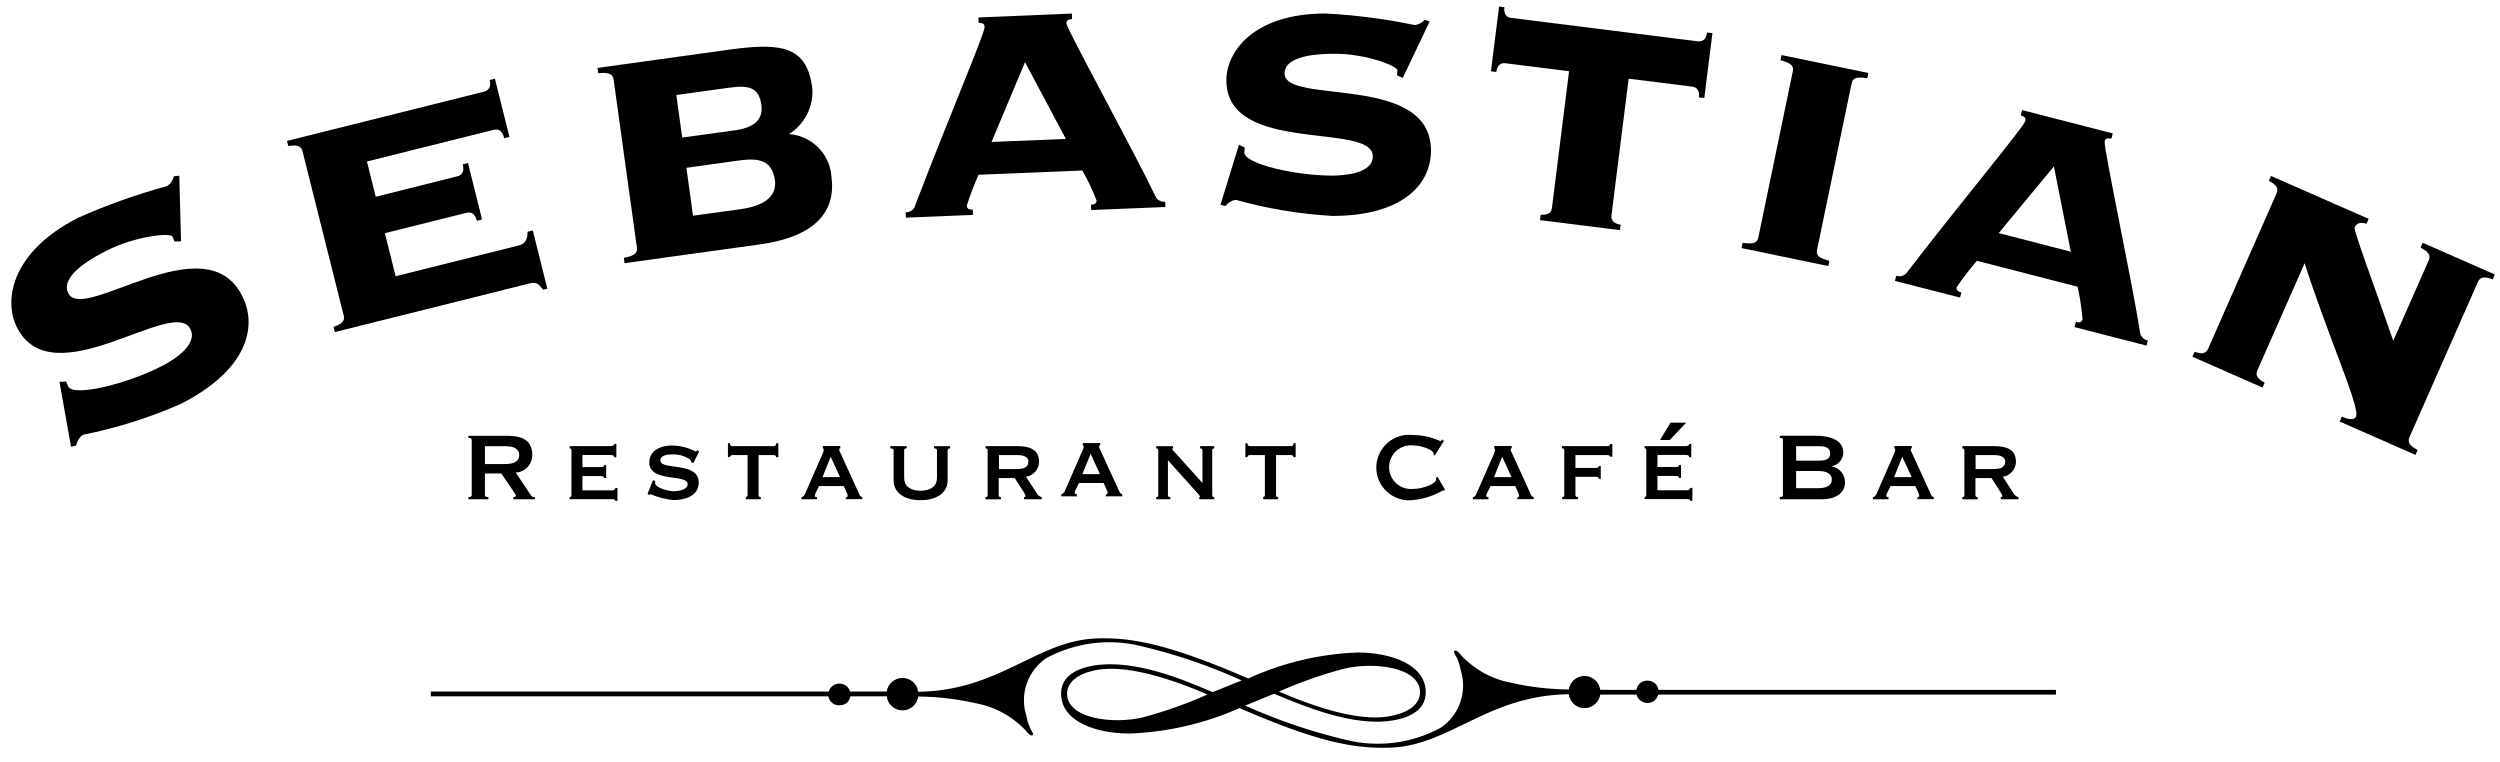 <svg width="151" height="46" viewBox="0 0 151 46" fill="none" xmlns="http://www.w3.org/2000/svg">
<path d="M28.291 26.449C28.428 26.449 28.492 26.489 28.492 26.577V29.898C28.492 29.983 28.428 30.025 28.291 30.025V30.154H29.498V30.025C29.336 30.025 29.289 29.984 29.289 29.898V28.598H30.283L31.051 29.737C31.121 29.837 31.162 29.899 31.162 29.947C31.162 29.995 31.092 30.026 31.007 30.026V30.155H32.313V30.026C32.267 30.032 32.221 30.026 32.179 30.009C32.137 29.991 32.1 29.963 32.073 29.926L31.149 28.542C31.423 28.529 31.682 28.408 31.869 28.207C32.056 28.005 32.156 27.738 32.149 27.463C32.149 26.627 31.566 26.323 30.674 26.323H28.29L28.291 26.449ZM29.291 26.949H30.499C31.165 26.949 31.359 27.182 31.359 27.49C31.359 27.798 31.166 28.029 30.499 28.029H29.291V26.949Z" fill="black"/>
<path d="M37.23 26.815H37.101C37.101 26.888 37.03 26.946 36.881 26.946H34.41V27.077C34.438 27.078 34.465 27.09 34.484 27.111C34.504 27.131 34.515 27.159 34.515 27.187V29.921C34.515 29.934 34.512 29.948 34.507 29.96C34.501 29.973 34.493 29.984 34.483 29.994C34.474 30.003 34.462 30.01 34.449 30.015C34.437 30.02 34.423 30.022 34.41 30.021V30.15H36.968C37.083 30.15 37.168 30.167 37.168 30.257H37.294V29.474H37.168C37.168 29.559 37.086 29.618 36.968 29.618H35.18V28.753H36.203C36.385 28.753 36.503 28.766 36.474 28.871H36.612V28.094H36.489C36.489 28.203 36.419 28.211 36.257 28.211H35.18V27.484H36.88C37.029 27.484 37.099 27.519 37.099 27.618H37.226L37.23 26.815Z" fill="black"/>
<path d="M39.114 29.822L39.215 29.898C39.224 29.884 39.236 29.872 39.25 29.864C39.265 29.855 39.281 29.85 39.297 29.849C39.737 30.038 40.204 30.158 40.681 30.204C41.316 30.204 42.203 29.992 42.203 29.145C42.203 27.851 39.885 28.435 39.885 27.81C39.885 27.541 40.215 27.446 40.584 27.446C40.969 27.425 41.35 27.53 41.669 27.746C41.694 27.768 41.713 27.795 41.727 27.824C41.741 27.854 41.748 27.886 41.749 27.919L41.879 27.966L42.222 27.28L42.147 27.2C42.09 27.229 42.074 27.259 41.995 27.259C41.57 27.043 41.103 26.923 40.627 26.908C39.749 26.908 39.218 27.308 39.218 27.93C39.218 29.173 41.532 28.603 41.532 29.238C41.532 29.61 40.932 29.669 40.678 29.669C40.398 29.669 39.569 29.469 39.569 29.176C39.569 29.134 39.569 29.076 39.569 29.044L39.437 29.008L39.114 29.822Z" fill="black"/>
<path d="M45.048 30.154H45.949V30.025C45.877 30.025 45.819 29.993 45.819 29.925V27.487H46.727C46.797 27.487 46.882 27.522 46.882 27.611H47.011V26.774H46.882C46.882 26.913 46.797 26.947 46.727 26.947H44.247C44.224 26.948 44.202 26.944 44.181 26.936C44.161 26.927 44.142 26.914 44.127 26.898C44.112 26.881 44.101 26.861 44.094 26.84C44.088 26.819 44.086 26.796 44.09 26.774H43.967V27.611H44.09C44.09 27.522 44.179 27.487 44.247 27.487H45.154V29.917C45.154 29.944 45.143 29.969 45.124 29.988C45.105 30.006 45.08 30.017 45.053 30.017L45.048 30.154Z" fill="black"/>
<path d="M49.344 30.154V30.025C49.259 30.025 49.214 30.016 49.214 29.94C49.223 29.873 49.244 29.808 49.277 29.749L49.47 29.359H50.964L51.151 29.773C51.178 29.827 51.194 29.886 51.198 29.947C51.196 29.975 51.182 30.001 51.161 30.02C51.14 30.039 51.113 30.048 51.085 30.047V30.147H52.079V30.018C52.041 30.012 52.005 29.995 51.975 29.971C51.946 29.946 51.923 29.913 51.911 29.877L50.784 27.401C50.736 27.323 50.703 27.239 50.684 27.15C50.684 27.089 50.726 27.089 50.753 27.071V26.939H49.7V27.082C49.731 27.099 49.756 27.105 49.756 27.161C49.744 27.262 49.713 27.36 49.666 27.45L48.626 29.822C48.592 29.902 48.526 30.022 48.409 30.029V30.158L49.344 30.154ZM50.174 27.586L50.738 28.82H49.678L50.174 27.586Z" fill="black"/>
<path d="M53.775 26.946V27.082C53.928 27.082 53.974 27.122 53.974 27.192V29.042C53.974 29.642 54.481 30.21 55.602 30.21C56.724 30.21 57.237 29.64 57.237 29.042V27.192C57.237 27.122 57.288 27.082 57.388 27.082V26.95H56.419V27.082C56.536 27.082 56.593 27.122 56.593 27.192V28.867C56.593 29.331 56.261 29.639 55.602 29.639C54.944 29.639 54.611 29.331 54.611 28.867V27.187C54.611 27.117 54.663 27.077 54.767 27.077V26.945L53.775 26.946Z" fill="black"/>
<path d="M59.526 26.946V27.082C59.602 27.082 59.654 27.122 59.654 27.192V29.925C59.654 29.997 59.602 30.03 59.526 30.03V30.159H60.455V30.03C60.398 30.03 60.322 29.997 60.322 29.925V28.875H61.291L61.843 29.737C61.895 29.801 61.929 29.878 61.944 29.959C61.944 30.015 61.895 30.025 61.849 30.025V30.154H62.919V30.025C62.81 30 62.715 29.935 62.654 29.843L61.971 28.797C62.188 28.763 62.386 28.655 62.53 28.49C62.674 28.326 62.756 28.116 62.761 27.897C62.761 27.202 62.276 26.947 61.447 26.947L59.526 26.946ZM60.337 27.487H61.438C61.907 27.487 62.117 27.642 62.117 27.878C62.117 28.178 61.901 28.33 61.438 28.33H60.337V27.487Z" fill="black"/>
<path d="M70.691 30.154V30.025C70.601 30.025 70.542 29.993 70.542 29.925V27.795L72.271 29.725C72.357 29.802 72.43 29.892 72.487 29.993C72.487 30.02 72.467 30.025 72.439 30.025V30.154H73.339V30.025C73.27 30.025 73.218 29.993 73.218 29.925V27.188C73.218 27.173 73.221 27.157 73.227 27.143C73.233 27.129 73.242 27.116 73.254 27.106C73.265 27.096 73.278 27.088 73.293 27.083C73.308 27.078 73.323 27.076 73.339 27.078V26.948H72.49V27.082C72.576 27.082 72.629 27.123 72.629 27.192V29.173L70.955 27.316C70.862 27.206 70.802 27.156 70.802 27.123C70.802 27.09 70.802 27.088 70.852 27.082V26.952H69.836V27.082C69.851 27.081 69.867 27.082 69.881 27.087C69.896 27.092 69.91 27.1 69.921 27.11C69.933 27.12 69.942 27.133 69.948 27.147C69.955 27.161 69.958 27.177 69.959 27.192V29.925C69.959 29.997 69.903 30.025 69.836 30.025V30.154H70.691Z" fill="black"/>
<path d="M76.298 30.154H77.198V30.025C77.123 30.025 77.072 29.993 77.072 29.925V27.487H77.978C78.052 27.487 78.13 27.522 78.13 27.611H78.258V26.774H78.13C78.13 26.913 78.052 26.947 77.978 26.947H75.498C75.427 26.947 75.346 26.912 75.346 26.774H75.221V27.611H75.346C75.346 27.522 75.427 27.487 75.498 27.487H76.398V29.917C76.398 29.944 76.387 29.969 76.368 29.988C76.35 30.006 76.324 30.017 76.298 30.017V30.154Z" fill="black"/>
<path d="M86.82 28.797L86.721 28.862C86.737 28.887 86.747 28.917 86.748 28.947C86.748 29.219 85.948 29.53 85.362 29.53C85.177 29.55 84.991 29.53 84.815 29.473C84.638 29.416 84.476 29.323 84.338 29.199C84.2 29.075 84.09 28.924 84.014 28.754C83.939 28.585 83.9 28.402 83.9 28.216C83.9 28.031 83.939 27.848 84.014 27.679C84.09 27.509 84.2 27.358 84.338 27.234C84.476 27.11 84.638 27.017 84.815 26.96C84.991 26.902 85.177 26.883 85.362 26.903C85.819 26.903 86.537 27.15 86.583 27.368C86.588 27.399 86.591 27.43 86.594 27.461L86.662 27.518L87.211 26.63L87.102 26.54C87.082 26.577 87.047 26.64 87.001 26.64C86.956 26.64 86.794 26.54 86.507 26.456C86.135 26.339 85.748 26.278 85.359 26.277C85.08 26.241 84.796 26.265 84.528 26.348C84.259 26.43 84.011 26.569 83.8 26.755C83.589 26.94 83.42 27.169 83.304 27.425C83.188 27.681 83.128 27.959 83.128 28.24C83.128 28.521 83.188 28.799 83.304 29.055C83.42 29.311 83.589 29.54 83.8 29.726C84.011 29.911 84.259 30.05 84.528 30.132C84.796 30.215 85.08 30.239 85.359 30.203C85.987 30.14 86.595 29.943 87.141 29.626C87.165 29.626 87.19 29.634 87.221 29.634L87.278 29.572L86.82 28.797Z" fill="black"/>
<path d="M89.903 30.154V30.025C89.816 30.025 89.769 30.016 89.769 29.94C89.778 29.872 89.8 29.807 89.835 29.749L90.028 29.359H91.522L91.704 29.773C91.734 29.826 91.752 29.886 91.755 29.947C91.753 29.974 91.74 30 91.72 30.019C91.699 30.037 91.672 30.047 91.644 30.047V30.147H92.635V30.018C92.597 30.012 92.561 29.995 92.532 29.97C92.502 29.946 92.48 29.913 92.468 29.877L91.338 27.401C91.292 27.323 91.258 27.238 91.237 27.15C91.237 27.089 91.275 27.089 91.305 27.071V26.939H90.252V27.082C90.279 27.099 90.3 27.105 90.3 27.161C90.292 27.262 90.263 27.36 90.216 27.45L89.177 29.822C89.145 29.902 89.076 30.022 88.963 30.029V30.158L89.903 30.154ZM90.733 27.586L91.296 28.82H90.24L90.733 27.586Z" fill="black"/>
<path d="M97.385 26.815H97.257C97.257 26.888 97.204 26.946 97.046 26.946H94.338V27.077C94.439 27.077 94.481 27.118 94.481 27.187V29.921C94.481 29.993 94.434 30.021 94.353 30.021V30.15H95.314V30.021C95.231 30.021 95.156 29.989 95.156 29.921V28.798H96.379C96.531 28.798 96.553 28.833 96.567 28.92H96.686V28.147H96.567C96.553 28.232 96.531 28.263 96.379 28.263H95.156V27.487H97.046C97.204 27.487 97.257 27.541 97.257 27.587H97.385V26.815Z" fill="black"/>
<path d="M100.899 25.53L100.264 26.577H100.852L101.845 25.53H100.899ZM102.155 26.815H102.031C102.031 26.888 101.963 26.946 101.815 26.946H99.336V27.072C99.35 27.072 99.364 27.075 99.376 27.081C99.389 27.086 99.401 27.094 99.41 27.105C99.419 27.115 99.427 27.127 99.431 27.141C99.435 27.154 99.437 27.168 99.436 27.182V29.916C99.436 29.929 99.433 29.942 99.428 29.954C99.423 29.966 99.416 29.977 99.406 29.987C99.397 29.996 99.386 30.003 99.374 30.008C99.362 30.013 99.349 30.016 99.336 30.016V30.145H101.902C102.007 30.145 102.092 30.162 102.092 30.252H102.22V29.469H102.087C102.087 29.554 102.002 29.613 101.897 29.613H100.11V28.748H101.128C101.304 28.748 101.428 28.761 101.402 28.866H101.535V28.089H101.415C101.415 28.198 101.342 28.206 101.182 28.206H100.111V27.479H101.811C101.959 27.479 102.027 27.514 102.027 27.613H102.151L102.155 26.815Z" fill="black"/>
<path d="M107.5 26.319V26.449C107.629 26.449 107.689 26.489 107.689 26.577V29.898C107.689 29.983 107.629 30.025 107.5 30.025V30.154H110.056C110.936 30.154 111.438 29.726 111.438 29.137C111.441 28.91 111.365 28.689 111.222 28.512C111.079 28.336 110.878 28.216 110.655 28.173V28.158C110.844 28.117 111.013 28.015 111.136 27.867C111.26 27.719 111.33 27.534 111.336 27.342C111.336 26.578 110.536 26.32 109.677 26.32L107.5 26.319ZM108.486 28.449H109.818C110.392 28.449 110.641 28.649 110.641 28.967C110.641 29.285 110.392 29.486 109.818 29.486H108.486V28.449ZM108.486 26.949H109.818C110.24 26.949 110.542 27.023 110.542 27.389C110.542 27.755 110.242 27.825 109.818 27.825H108.486V26.949Z" fill="black"/>
<path d="M114.065 30.154V30.025C113.984 30.025 113.934 30.016 113.934 29.94C113.942 29.873 113.964 29.808 113.996 29.749L114.19 29.359H115.685L115.872 29.773C115.901 29.827 115.917 29.886 115.921 29.947C115.918 29.974 115.905 30 115.885 30.018C115.865 30.037 115.838 30.047 115.811 30.047V30.147H116.801V30.018C116.763 30.012 116.727 29.995 116.698 29.97C116.668 29.946 116.646 29.913 116.634 29.877L115.5 27.401C115.454 27.323 115.421 27.238 115.4 27.15C115.4 27.089 115.445 27.089 115.47 27.071V26.939H114.421V27.082C114.445 27.099 114.474 27.105 114.474 27.161C114.458 27.261 114.428 27.359 114.384 27.45L113.345 29.822C113.308 29.902 113.239 30.022 113.125 30.029V30.158L114.065 30.154ZM114.896 27.586L115.464 28.82H114.404L114.896 27.586Z" fill="black"/>
<path d="M118.525 26.946V27.082C118.6 27.082 118.649 27.122 118.649 27.192V29.925C118.649 29.997 118.6 30.03 118.525 30.03V30.159H119.454V30.03C119.393 30.03 119.316 29.997 119.316 29.925V28.875H120.285L120.836 29.737C120.89 29.8 120.926 29.877 120.941 29.959C120.941 30.015 120.895 30.025 120.849 30.025V30.154H121.915V30.025C121.806 29.999 121.712 29.934 121.649 29.843L120.971 28.797C121.187 28.763 121.385 28.654 121.53 28.49C121.675 28.326 121.757 28.116 121.764 27.897C121.764 27.202 121.276 26.947 120.446 26.947L118.525 26.946ZM119.325 27.487H120.43C120.903 27.487 121.115 27.642 121.115 27.878C121.115 28.178 120.897 28.33 120.43 28.33H119.325V27.487Z" fill="black"/>
<path d="M65.043 29.981V29.851C64.957 29.851 64.907 29.834 64.907 29.757C64.917 29.692 64.939 29.63 64.972 29.574L65.171 29.174H66.66L66.849 29.595C66.878 29.648 66.896 29.707 66.9 29.768C66.897 29.795 66.885 29.821 66.865 29.84C66.845 29.858 66.818 29.868 66.79 29.868V29.977H67.778V29.847C67.741 29.837 67.707 29.819 67.679 29.795C67.651 29.77 67.629 29.739 67.615 29.704L66.481 27.228C66.437 27.149 66.404 27.065 66.38 26.978C66.38 26.912 66.422 26.912 66.453 26.893V26.761H65.401V26.893C65.424 26.912 65.459 26.921 65.459 26.978C65.443 27.078 65.409 27.175 65.359 27.263L64.325 29.635C64.284 29.719 64.216 29.835 64.105 29.847V29.977L65.043 29.981ZM65.874 27.41L66.434 28.638H65.374L65.874 27.41Z" fill="black"/>
<path d="M50.698 42.6C50.784 42.604 50.871 42.591 50.952 42.561C51.034 42.531 51.108 42.484 51.171 42.425C51.234 42.365 51.285 42.293 51.319 42.213C51.353 42.133 51.371 42.048 51.372 41.961C51.372 41.782 51.3 41.611 51.174 41.484C51.048 41.358 50.876 41.287 50.698 41.287C50.519 41.287 50.347 41.358 50.221 41.484C50.095 41.611 50.024 41.782 50.024 41.961C50.024 42.048 50.042 42.133 50.077 42.213C50.112 42.292 50.162 42.364 50.225 42.424C50.288 42.483 50.362 42.53 50.443 42.56C50.525 42.59 50.611 42.604 50.698 42.6Z" fill="black"/>
<path d="M99.504 41.112C99.417 41.108 99.331 41.122 99.25 41.153C99.169 41.183 99.094 41.23 99.032 41.29C98.969 41.349 98.919 41.421 98.884 41.5C98.85 41.58 98.832 41.665 98.831 41.752C98.826 41.843 98.839 41.935 98.871 42.021C98.902 42.107 98.951 42.186 99.014 42.252C99.077 42.319 99.153 42.372 99.237 42.408C99.321 42.444 99.412 42.463 99.504 42.463C99.595 42.463 99.686 42.444 99.77 42.408C99.854 42.372 99.93 42.319 99.993 42.252C100.056 42.186 100.105 42.107 100.136 42.021C100.168 41.935 100.182 41.843 100.177 41.752C100.176 41.665 100.158 41.58 100.123 41.5C100.089 41.42 100.039 41.349 99.976 41.289C99.913 41.229 99.839 41.183 99.758 41.152C99.677 41.122 99.59 41.108 99.504 41.112Z" fill="black"/>
<path d="M75.394 40.981C77.469 40.03 79.712 39.496 81.993 39.411C84.002 39.411 86.12 40.134 86.115 41.819C86.115 43.591 83.448 43.591 83.163 43.591C80.694 43.598 77.704 42.191 76.957 41.904L75.207 42.618C77.168 43.501 79.208 44.194 81.3 44.688C83.232 45.167 85.272 44.906 87.02 43.956C87.569 43.584 87.984 43.044 88.201 42.418C88.418 41.791 88.428 41.111 88.228 40.479C88.169 40.125 88.042 39.785 87.855 39.479C87.754 39.301 87.906 39.209 88.091 39.395C88.899 40.346 90.007 40.993 91.231 41.229C92.388 41.495 93.57 41.634 94.757 41.644C94.79 41.416 94.906 41.207 95.081 41.057C95.257 40.907 95.481 40.826 95.712 40.828C95.943 40.83 96.165 40.916 96.338 41.07C96.51 41.223 96.621 41.434 96.65 41.663L97.121 41.668H124.18V41.955H96.644H96.656C96.62 42.182 96.504 42.389 96.329 42.539C96.154 42.688 95.932 42.771 95.701 42.772C95.468 42.772 95.243 42.687 95.069 42.532C94.895 42.377 94.784 42.163 94.757 41.931C89.838 41.997 87.62 45.004 84.022 45.157C81.654 45.257 79.35 44.71 74.835 42.757V42.783C72.744 43.707 70.496 44.223 68.212 44.305C66.204 44.305 64.087 43.581 64.09 41.891C64.09 40.116 66.758 40.122 67.041 40.12C69.605 40.113 72.502 41.52 73.249 41.805L74.998 41.097C73.041 40.207 71.002 39.512 68.909 39.023C66.978 38.548 64.94 38.808 63.191 39.754C62.643 40.127 62.23 40.667 62.014 41.294C61.797 41.92 61.789 42.6 61.992 43.232C62.048 43.586 62.174 43.926 62.362 44.232C62.462 44.408 62.312 44.506 62.123 44.315C61.316 43.367 60.21 42.721 58.986 42.486C57.829 42.22 56.646 42.08 55.459 42.071C55.429 42.303 55.315 42.516 55.139 42.67C54.963 42.824 54.737 42.908 54.503 42.906C54.269 42.904 54.044 42.817 53.87 42.661C53.696 42.505 53.585 42.29 53.559 42.058H53.086H26.02V41.768H53.556C53.59 41.54 53.705 41.332 53.88 41.182C54.054 41.031 54.277 40.948 54.508 40.947C54.74 40.946 54.966 41.031 55.141 41.185C55.315 41.339 55.427 41.552 55.456 41.783C60.373 41.722 62.593 38.712 66.195 38.562C68.341 38.472 70.645 38.925 75.394 40.98L75.394 40.981ZM77.246 41.77C80.597 43.215 82.945 43.627 84.445 43.135C84.433 43.135 85.766 42.825 85.769 41.819C85.769 40.286 82.969 39.954 81.153 40.396C79.82 40.752 78.516 41.211 77.254 41.77M72.93 41.947C69.15 40.313 66.971 40.187 65.769 40.583C65.785 40.576 64.451 40.894 64.451 41.894C64.451 43.425 67.251 43.764 69.066 43.319C70.388 42.964 71.68 42.505 72.93 41.947Z" fill="black"/>
<path d="M23.896 16.683L23.247 14.083L28.18 12.852C28.39 12.799 28.68 12.837 28.802 13.337L29.116 13.257L28.267 9.845L27.95 9.927C28.075 10.427 27.84 10.597 27.631 10.646L22.694 11.885L22.163 9.754L29.826 7.84C30.037 7.784 30.326 7.827 30.456 8.349L30.771 8.272L29.892 4.754L29.576 4.832C29.695 5.304 29.457 5.475 29.248 5.532L17.334 8.511L17.41 8.824C17.788 8.76 18.172 8.745 18.265 9.114L20.765 19.084C20.855 19.454 20.505 19.623 20.143 19.742L20.224 20.058L31.927 17.133C32.346 17.033 32.498 17.073 32.797 17.5L33.059 17.435L32.181 13.917L31.863 14C31.88 14.5 31.663 14.745 31.346 14.822L23.896 16.683Z" fill="black"/>
<path d="M44.773 12.628L41.858 13.028L41.458 10.135L44.377 9.729C45.423 9.581 46.602 9.421 46.803 10.869C46.953 11.94 46.013 12.451 44.779 12.625M40.849 5.738L44.036 5.298C45.219 5.133 45.837 5.266 45.987 6.337C46.081 7.037 45.788 7.674 44.395 7.87L41.206 8.31L40.849 5.738ZM47.648 8.103C48.121 7.809 48.503 7.39 48.752 6.893C49.002 6.395 49.108 5.838 49.06 5.284C48.728 2.899 47.37 2.541 44.154 2.984L36.089 4.102L36.133 4.423C36.672 4.374 37.004 4.412 37.059 4.788L38.471 14.971C38.522 15.342 38.209 15.471 37.679 15.571L37.724 15.896L45.898 14.762C49.275 14.295 50.505 12.755 50.218 10.662C50.172 9.996 49.886 9.37 49.414 8.899C48.941 8.428 48.314 8.144 47.648 8.099" fill="black"/>
<path d="M73.718 12.365L74.017 12.447C74.166 12.244 74.39 12.108 74.638 12.069C76.545 12.604 78.504 12.93 80.481 13.042C84.624 13.042 86.431 11.205 86.431 9.093C86.431 4.386 77.588 6.36 77.588 4.439C77.588 3.248 79.995 3.248 80.671 3.248C82.484 3.248 84.406 3.98 84.406 4.248C84.406 4.358 84.376 4.464 84.376 4.548L84.728 4.707L86.35 1.298L86.05 1.191C85.902 1.371 85.689 1.487 85.457 1.515C83.683 1.145 81.882 0.911 80.072 0.815C75.665 0.815 74.072 3.168 74.072 4.845C74.072 9.39 82.918 7.334 82.918 9.445C82.918 10.5 81.132 10.606 80.457 10.606C78.266 10.606 75.156 9.906 75.156 9.206C75.156 9.068 75.184 8.986 75.184 8.906L74.832 8.746L73.718 12.365Z" fill="black"/>
<path d="M4.289 26.979L4.606 26.914C4.647 26.652 4.791 26.418 5.006 26.263C7.045 25.855 9.034 25.226 10.938 24.388C14.812 22.414 15.627 19.833 14.621 17.857C12.377 13.457 5.045 19.516 4.13 17.719C3.562 16.605 5.814 15.459 6.448 15.135C8.148 14.27 10.29 14.035 10.419 14.291C10.47 14.391 10.495 14.507 10.534 14.591L10.934 14.574L10.828 10.611L10.499 10.651C10.447 10.89 10.304 11.101 10.1 11.237C8.263 11.738 6.466 12.377 4.726 13.149C0.603 15.249 0.226 18.213 1.026 19.78C3.193 24.033 10.489 17.894 11.495 19.868C11.995 20.854 10.377 21.806 9.746 22.127C7.695 23.173 4.446 23.998 4.115 23.34C4.049 23.211 4.037 23.122 3.998 23.046L3.592 23.063L4.289 26.979Z" fill="black"/>
<path d="M91.272 1.081C91.058 1.056 90.805 0.914 90.865 0.431L90.546 0.389L90.052 4.308L90.376 4.348C90.436 3.866 90.716 3.793 90.931 3.82L94.772 4.302L93.736 12.568C93.689 12.942 93.359 12.982 93.058 12.974L93.017 13.295L97.846 13.902L97.891 13.578C97.591 13.515 97.291 13.395 97.331 13.019L98.37 4.752L102.207 5.232C102.423 5.259 102.677 5.4 102.617 5.883L102.939 5.922L103.431 2.005L103.108 1.963C103.047 2.446 102.764 2.52 102.549 2.496L91.272 1.081Z" fill="black"/>
<path d="M107.606 3.326L107.541 3.642C108.065 3.778 108.369 3.927 108.289 4.293L106.199 14.362C106.121 14.733 105.787 14.744 105.252 14.662L105.187 14.983L110.433 16.071L110.494 15.752C109.971 15.617 109.669 15.473 109.747 15.101L111.84 5.026C111.917 4.656 112.25 4.642 112.784 4.726L112.852 4.408L107.606 3.326Z" fill="black"/>
<path d="M149.671 17.017C149.824 16.675 150.154 16.728 150.562 16.874L150.691 16.58L146.33 14.663L146.2 14.958C146.588 15.158 146.851 15.367 146.7 15.712L144.552 20.586C143.465 17.421 142.142 13.909 142.219 13.74C142.369 13.391 142.702 13.44 142.935 13.519L143.066 13.219L137.166 10.627L137.035 10.921C137.398 11.111 137.664 11.321 137.509 11.668L133.366 21.073C133.212 21.419 132.883 21.363 132.553 21.246L132.425 21.546L136.656 23.41L136.786 23.115C136.45 22.937 136.186 22.729 136.341 22.382L139.2 15.896C140.626 20.367 142.555 24.584 142.305 25.156C142.172 25.456 141.689 25.27 141.445 25.162L141.316 25.462L145.896 27.476L146.024 27.176C145.642 26.976 145.378 26.769 145.524 26.423L149.671 17.017Z" fill="black"/>
<path d="M120.723 14.08L124.056 10.049L125.077 15.202L120.723 14.08ZM129.274 20.161C128.813 17.167 127.043 8.861 127.12 8.546C127.169 8.361 127.261 8.332 127.53 8.371L127.613 8.059L122.135 6.65L122.051 6.965C122.308 7.058 122.375 7.128 122.328 7.312C122.228 7.679 118.48 12.162 115.128 16.521C115.051 16.596 114.955 16.648 114.85 16.671C114.745 16.694 114.636 16.688 114.535 16.653L114.455 16.967L118.388 17.974L118.468 17.664C118.361 17.636 118.125 17.576 118.187 17.34C118.562 16.787 118.969 16.257 119.407 15.753L125.484 17.318C125.633 17.967 125.733 18.627 125.784 19.291C125.723 19.531 125.484 19.469 125.384 19.443L125.301 19.756L129.649 20.875L129.73 20.562C129.624 20.544 129.526 20.497 129.446 20.426C129.366 20.355 129.307 20.264 129.276 20.162" fill="black"/>
<path d="M59.888 8.575L61.912 3.754L64.378 8.391L59.888 8.575ZM69.827 11.93C68.527 9.201 64.432 1.755 64.416 1.43C64.409 1.239 64.489 1.184 64.755 1.145L64.743 0.818L59.095 1.054L59.108 1.378C59.379 1.394 59.461 1.441 59.469 1.631C59.485 2.012 57.186 7.383 55.229 12.531C55.176 12.624 55.099 12.7 55.005 12.751C54.912 12.803 54.806 12.827 54.7 12.821L54.717 13.146L58.767 12.979L58.756 12.654C58.648 12.661 58.406 12.67 58.393 12.427C58.594 11.79 58.831 11.165 59.104 10.555L65.375 10.299C65.705 10.879 65.991 11.482 66.232 12.105C66.242 12.347 66 12.357 65.893 12.362L65.906 12.686L70.39 12.503L70.377 12.18C70.27 12.194 70.162 12.178 70.065 12.133C69.967 12.089 69.885 12.017 69.826 11.928" fill="black"/>
</svg>
